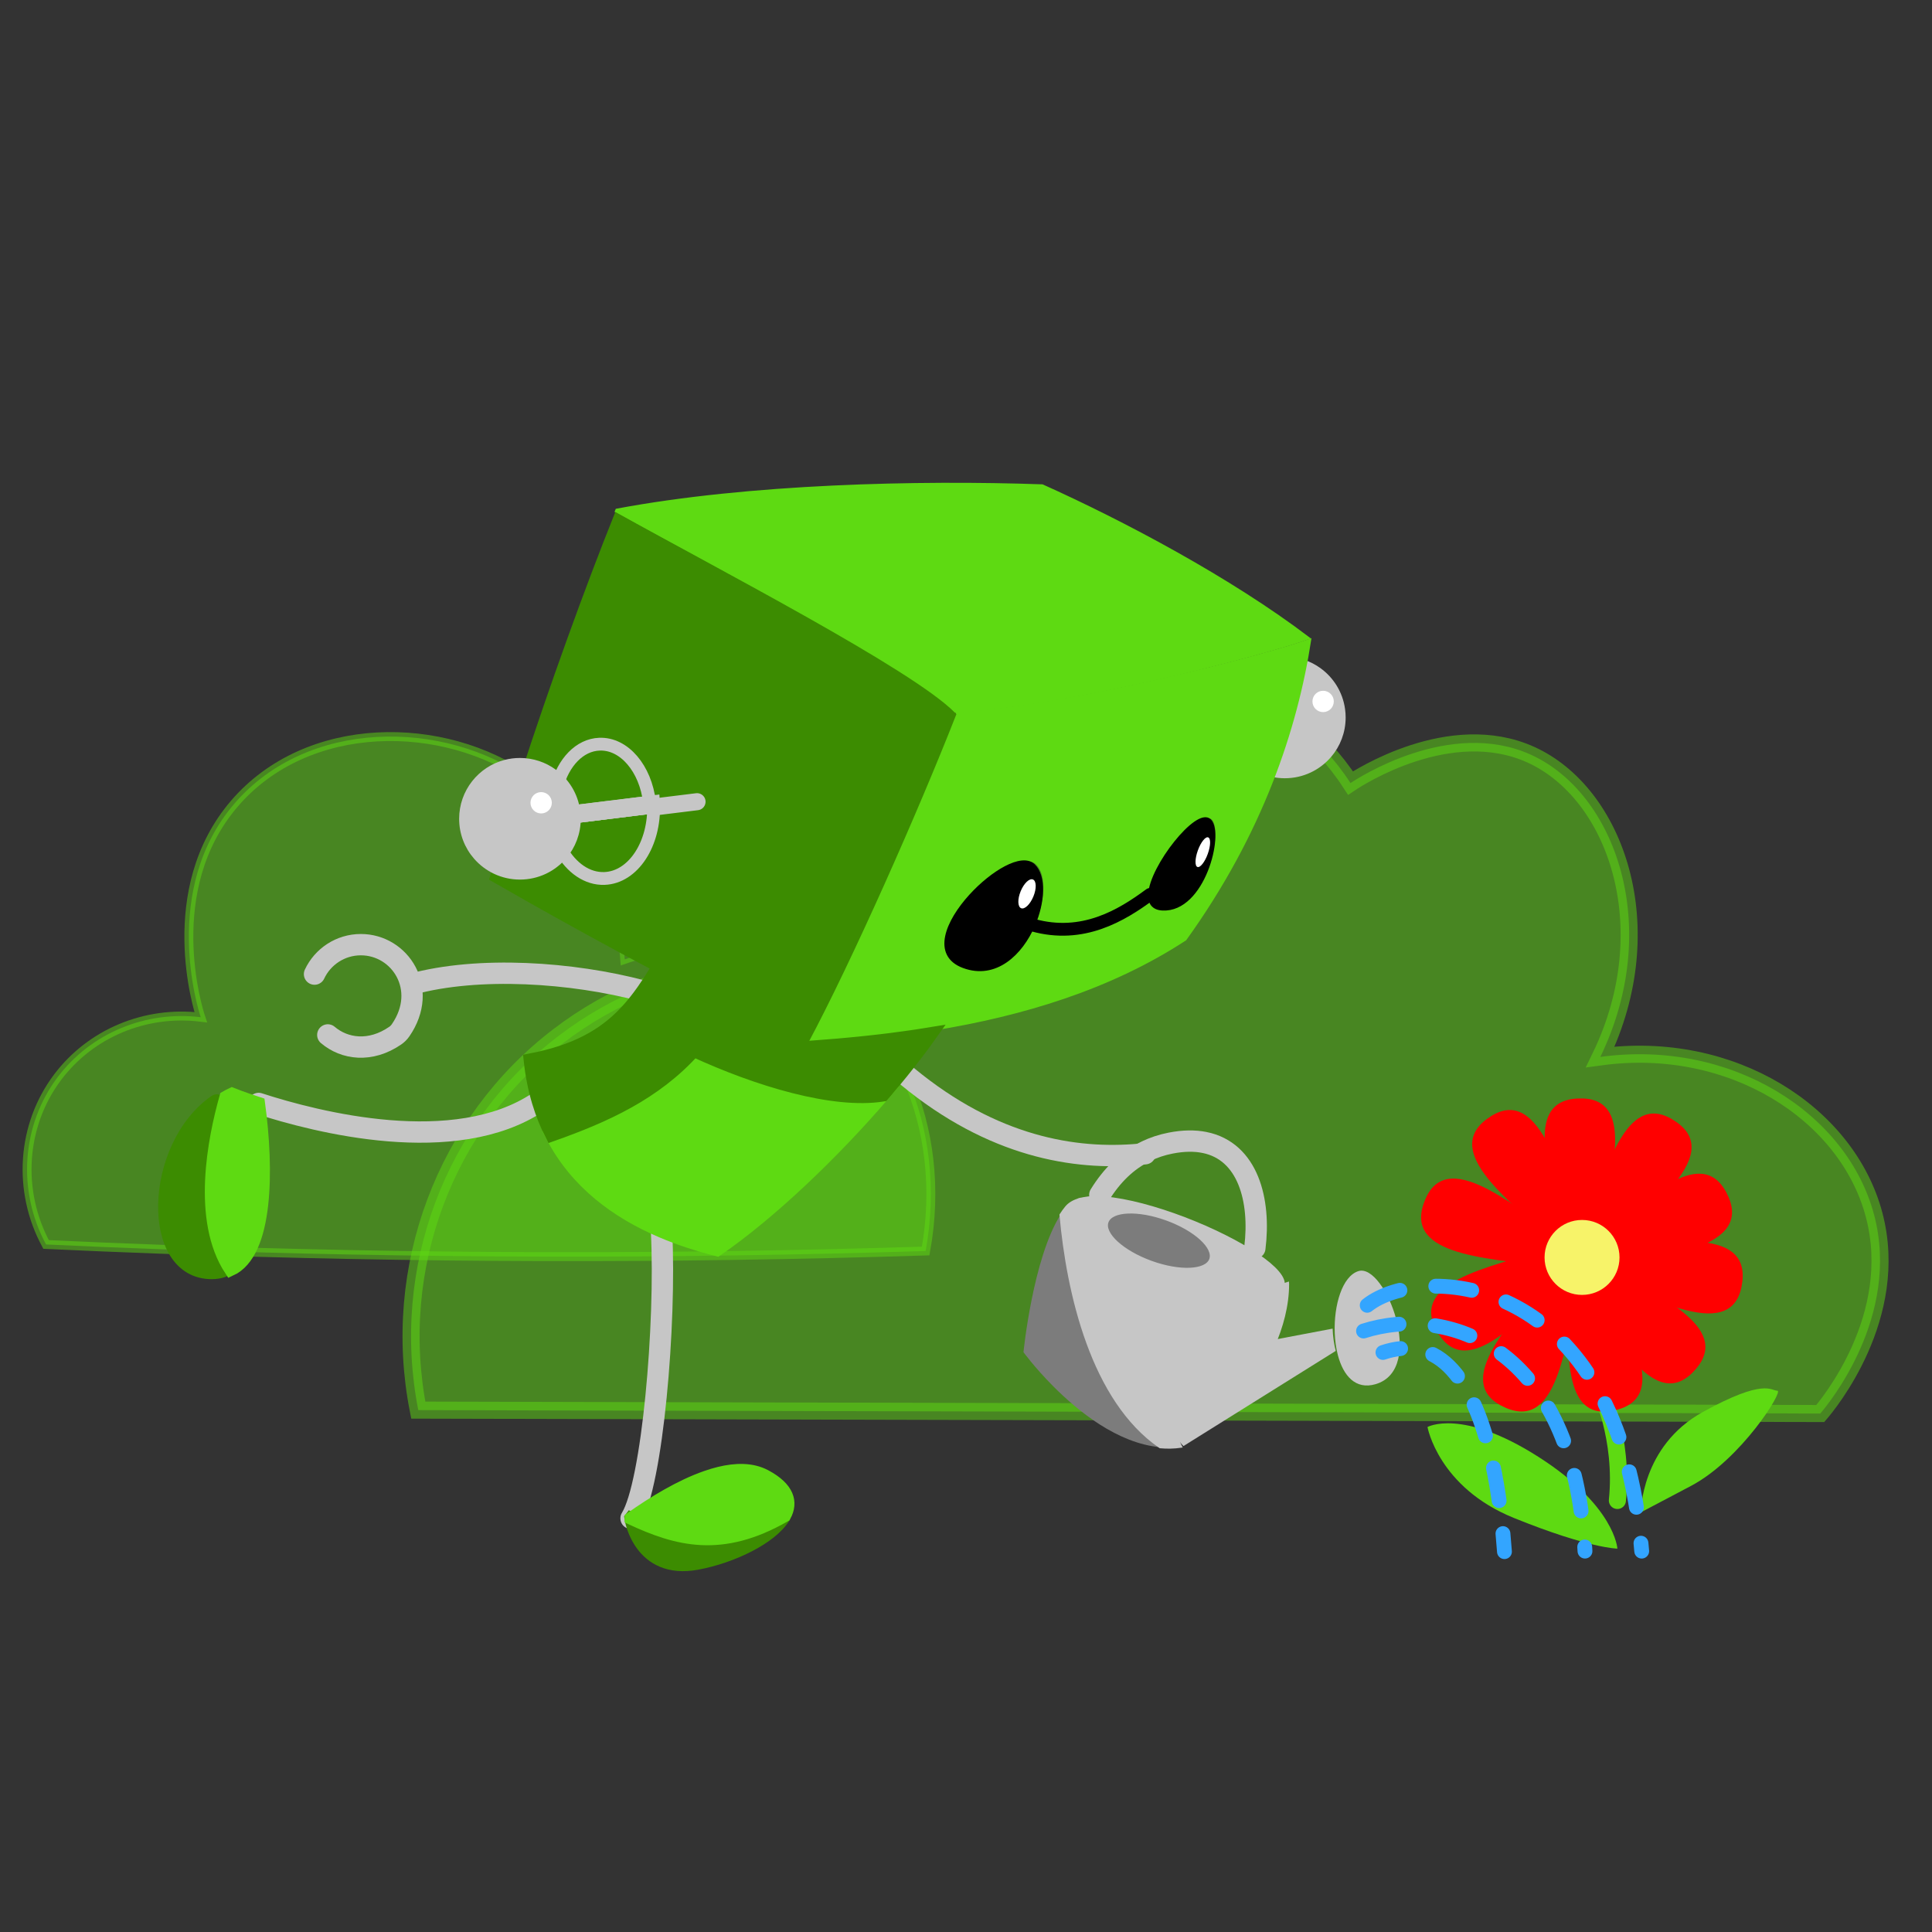 <svg xmlns="http://www.w3.org/2000/svg" xmlns:xlink="http://www.w3.org/1999/xlink" id="Layer_2" x="0" y="0" version="1.1" viewBox="0 0 1280 1280" xml:space="preserve" style="enable-background:new 0 0 1280 1280"><rect x="0" y="0" width="1280" height="1280" fill="#333333" stroke="none"/><style type="text/css">.st0{opacity:.5;fill:#5eda12;stroke:#5eda12;stroke-width:5.912;stroke-linecap:round}.st0,.st1,.st2{stroke-miterlimit:10}.st1{opacity:.5;fill:#5eda12;stroke:#5eda12;stroke-width:11.309;stroke-linecap:round}.st2{fill:#c6c6c6;stroke:#c6c6c6;stroke-width:1.414}.st3{fill:#fff}.st4,.st5{fill:#5eda12;stroke:#5eda12;stroke-width:1.414;stroke-miterlimit:10}.st5{fill:#3c8c01;stroke:#3c8c01}.st6{stroke:#000;stroke-width:2.827}.st6,.st7,.st8{stroke-miterlimit:10}.st7{fill:none;stroke:#c6c6c6;stroke-width:14.136;stroke-linecap:round}.st8{fill:#5eda12;stroke:#5eda12;stroke-width:8.481}.st9{fill:#7c7c7c}.st10{fill:#c6c6c6}.st11,.st12{fill:none;stroke:#e206f9;stroke-width:8.481;stroke-miterlimit:10}.st12{stroke:#c6c6c6;stroke-width:11.309;stroke-linecap:round}.st13,.st14{fill:#3c8c01;stroke-width:8.481}.st13{stroke:#c6c6c6;stroke-miterlimit:10}.st14{stroke:#3c8c01}.st14,.st15,.st16{stroke-miterlimit:10}.st15{fill:none;stroke:#000;stroke-width:8.481;stroke-linecap:round}.st16{fill:#7c7c7c;stroke:#c6c6c6;stroke-width:1.414}.st17{fill:#5eda12}.st18{fill:#e206f9;stroke:#5eda12;stroke-width:11.309;stroke-linecap:round;stroke-miterlimit:10}.st19{fill:red}.st20{fill:#f7f369}.st21{fill:none;stroke-dasharray:24}.st21,.st22{stroke:#33a5ff;stroke-width:9.831;stroke-linecap:round;stroke-miterlimit:10}.st22,.st23,.st24{fill:none}.st23,.st24,.st25{stroke-linecap:round;stroke-miterlimit:10}.st23{stroke:#33a5ff;stroke-width:9.831;stroke-dasharray:21.96,21.96}.st24{stroke:#6ad9e5;stroke-width:9.335}.st25{fill:#5eda12;stroke:#5eda12;stroke-width:11.309}</style><path d="M106.16,827.64c168.82,6.14,337.86,6.53,507.11,1.18c15.04-82.54-20.55-159.93-82.25-189.73	c-50.94-24.61-102.63-8.54-117.11-3.49c-0.75-10.59-6.67-78.95-63.43-119.2c-56.65-40.17-146.89-40.26-195.18,16.03	c-49.07,57.2-23.94,136.62-22.31,141.5c-36.67-4.47-72.92,10.65-94.8,39.73c-23.88,31.75-26.9,75.18-7.67,110.83	C55.74,825.68,80.95,826.72,106.16,827.64z" class="st0"/><path d="M1205.98,936.5l-928.86-2.26c-18.51-94.02,17.65-190.46,93-247.98c71.45-54.54,167.63-66.04,250.98-30.22	c-29.48-81.87,11.31-171.02,85.92-200.66c66.16-26.28,146.08-0.68,187.73,63.42c5.18-3.46,65.98-42.94,119.33-18.86	c56.42,25.45,87.8,114.42,46.18,200.29c87.05-11.9,163.65,37.41,181.4,104.72C1259.44,872.3,1211.1,930.52,1205.98,936.5z" class="st1"/><path d="M890.82,475.32c0,9.78-3.54,18.75-9.42,25.65c-7.28,8.52-18.07,13.93-30.16,13.93	c-11.89,0-22.56-5.24-29.82-13.55c-6.09-6.95-9.76-16.06-9.76-26.03c0-18.43,12.61-33.93,29.67-38.34c3.17-0.81,6.48-1.24,9.91-1.24	c8.67,0,16.7,2.79,23.22,7.52c8.5,6.16,14.46,15.62,15.96,26.52C890.69,471.59,890.82,473.43,890.82,475.32z" class="st2"/><circle cx="876.6" cy="464.72" r="7.07" class="st3"/><path d="M408.04,338.84c67.47,37.69,196.32,104.49,224.16,132.94c0.28-0.01,0.58-0.04,0.86-0.06	c78.66-5.15,206.3-38.72,234.03-48.93c-51.74-39.34-122.68-77.02-176.51-101.2c-82.09-2.88-194.61-0.31-282.09,16.13	C408.34,338.09,408.2,338.46,408.04,338.84z" class="st4"/><path d="M535.45,691.16c0.13-0.01,0.25-0.01,0.38-0.03c1.78-0.11,3.58-0.24,5.37-0.37c5.39-0.38,10.83-0.81,16.33-1.29	c2.49-0.21,4.99-0.44,7.49-0.68c2.22-0.21,4.45-0.42,6.7-0.65c2.23-0.23,4.48-0.47,6.73-0.71c2.25-0.24,4.51-0.49,6.77-0.76	c2.26-0.27,4.54-0.54,6.8-0.82c4.55-0.58,9.12-1.19,13.7-1.85c1.53-0.23,3.05-0.44,4.58-0.68c3.05-0.45,6.12-0.93,9.19-1.44	c57.12-9.37,115.56-26.53,165.87-59.44c50.73-70.51,73.65-139.9,82.65-198.58c-27.73,10.18-155.36,43.64-234.03,48.77	c-0.08,0.21-0.17,0.44-0.25,0.66C608.52,537.53,564.85,636.2,535.45,691.16z M764.22,591.17v-0.01	c0.86-18.26,31.37-56.47,39.11-48.7c8.44,8.48-4.2,59.37-31.06,57.96C766.23,600.09,763.98,596.48,764.22,591.17z M645.65,592.23	c14.21-15.59,33.73-27.18,41.16-20.09c7.35,7,6.49,24.03-0.16,39.35c-8.11,18.7-24.86,34.86-45.84,27.08	C620.87,631.19,630.08,609.32,645.65,592.23z" class="st4"/><path d="M632.82,473.3c-25.2,64.23-68.87,162.9-98.27,217.86c-0.65,0.04-1.29,0.08-1.94,0.13	c-28.89-12.62-63.7-30.04-98.36-48.34c-28.82-15.21-57.53-31.04-82.71-45.25c-9.47-5.34-18.43-10.46-26.7-15.22	c1.72-6.42,3.65-13.26,5.75-20.48c5.44,6.23,13.44,10.16,22.36,10.16c9.06,0,17.16-4.06,22.62-10.45	c6.21,10.98,15.9,17.9,26.52,17.47c17.56-0.69,30.99-21.19,30-45.76c-0.01-0.42-0.04-0.83-0.07-1.24	c-1.43-23.99-16.24-42.66-33.49-41.97c-13.13,0.51-23.96,12.11-28.16,28.21c-4.89-3.55-10.91-5.64-17.42-5.64	c-2.57,0-5.06,0.33-7.44,0.93c18.63-57.56,42.75-124.32,62.52-173.51c67.47,37.56,196.32,104.14,224.16,132.49	C632.44,472.89,632.62,473.1,632.82,473.3z" class="st5"/><path d="M770.16,601.83c26.86,1.41,39.49-49.47,31.06-57.96c-7.75-7.77-38.25,30.43-39.11,48.7v0.01	C761.86,597.89,764.11,601.51,770.16,601.83z" class="st6"/><path d="M638.49,640c20.98,7.77,37.73-8.38,45.84-27.08c6.64-15.32,7.51-32.36,0.16-39.35	c-7.44-7.1-26.96,4.5-41.16,20.09C627.75,610.74,618.55,632.61,638.49,640z" class="st6"/><path d="M418.09,1005.93c14.11-22.83,23.3-128.73,20.19-190.14c-0.61-12.13-1.71-22.52-3.34-30.19" class="st7"/><path d="M585.01,725.55c-32.92,38.29-74.47,78.1-109.92,102.5c-12.13-3.1-24.62-7.05-36.81-12.26	c-29.16-12.44-56.54-32-72.83-63.74c35.49-12.5,68.63-27.52,94.24-56.01C501.82,715.54,552.26,730.78,585.01,725.55z" class="st8"/><path d="M728.65,791.65c7.83-12.65,17.75-22.7,30.53-28.88h0.01c5.02-2.45,10.47-4.28,16.41-5.44	c8.55-1.67,16-1.71,22.43-0.41h0.01c28.77,5.81,37.29,38.21,33.33,69.97" class="st7"/><path d="M768.58,958.81c-28.09-2.56-54.32-23.72-71.23-40.81c-11.96-12.09-19.27-22.15-19.27-22.15	s6.23-62.35,24.55-91.01C707.3,856.9,723.54,927.93,768.58,958.81z" class="st9"/><path d="M850.51,850c-9.4,3.21-18.79,5.26-28.6,5.84c-8.88,0.51-18.08-0.2-27.92-2.39	c-17.08-3.79-63.43-17.77-79.68-36.39c3.24-8.69,7.04-16.78,11.52-24c28.82,0.54,75.41,18.19,102.74,35.24	C841.36,836.27,849.93,844.12,850.51,850z" class="st2"/><path d="M728.66,793.06c-4.48,7.22-8.28,15.31-11.52,24c-6.05-6.91-7.93-14.45-2.64-22.36h0.01	C718.42,793.46,723.23,792.95,728.66,793.06z" class="st2"/><path d="M781.07,954.23c0.78,1.41,1.78,2.69,3.03,3.82l100.87-63.04c-1.2-4.58-1.89-9.63-2.08-14.76l-40.58,7.7	l-34.18,6.49C788.8,911.19,773,939.69,781.07,954.23z" class="st10"/><path d="M884.3,883.08c0.18,5.13,0.88,10.18,2.08,14.76c3.55,13.51,11.63,23.1,24.94,19.22	c33.93-9.89,6.28-80.42-11.31-74.92C889.26,845.49,883.62,864.78,884.3,883.08z" class="st10"/><path d="M853.36,850.62c0,14.43-3.93,28.6-9.64,41.57l-34.18,6.49c-19.32,16.75-35.13,45.25-27.06,59.79	c-4.66,0.68-9.3,0.76-13.91,0.34c-45.04-30.89-61.28-101.92-65.94-153.97c1.19-1.85,2.43-3.58,3.72-5.12	c1.92-2.3,4.68-3.96,8.14-5.03c-5.29,7.92-3.41,15.45,2.64,22.36c16.26,18.62,62.61,32.6,79.68,36.39	c9.84,2.19,19.04,2.9,27.92,2.39c9.81-0.58,19.2-2.63,28.6-5.84C853.35,850.21,853.36,850.42,853.36,850.62z" class="st2"/><path d="M596.96,709.61c3.17,2.72,6.35,5.32,9.51,7.81c56.55,44.49,110.48,51.54,152.17,46.97h0.01" class="st7"/><path d="M533.13,693.98c-3.05,5.71-5.95,10.94-8.67,15.62" class="st11"/><line x1="461.8" x2="430.6" y1="531.15" y2="535" class="st12"/><path d="M400.53,582c-11.48,0.45-21.97-7.03-28.68-18.9c4.78-5.6,7.65-12.88,7.65-20.81c0-1.54-0.11-3.04-0.33-4.51	l1.06-0.13c0.31,1.13,0.54,2.29,0.71,3.48l49.67-6.13c-0.07-1.19-0.17-2.36-0.31-3.52l2.62-0.33c0.03,0.44,0.06,0.89,0.07,1.34	C434.06,559.07,419.53,581.25,400.53,582z" class="st13"/><path d="M171.35,731.07c38.35,12.44,130.06,36.05,185.3-0.96" class="st7"/><path d="M430.61,535l-49.67,6.13c-0.17-1.19-0.4-2.35-0.71-3.48l50.07-6.18C430.44,532.64,430.54,533.81,430.61,535z" class="st13"/><path d="M430.3,531.48l-50.07,6.18c-1.75-6.7-5.81-12.45-11.27-16.41c4.2-16.1,15.03-27.71,28.16-28.21	C413.52,492.37,427.71,509.2,430.3,531.48z" class="st13"/><path d="M430.61,535l-49.67,6.13c-0.17-1.19-0.4-2.35-0.71-3.48l50.07-6.18C430.44,532.64,430.54,533.81,430.61,535z" class="st13"/><path d="M384.06,542.46c0,9.78-3.54,18.75-9.42,25.65c-7.28,8.52-18.07,13.93-30.16,13.93	c-11.89,0-22.56-5.24-29.82-13.55c-6.09-6.95-9.76-16.06-9.76-26.03c0-18.43,12.61-33.93,29.67-38.34c3.17-0.81,6.48-1.24,9.91-1.24	c8.67,0,16.7,2.79,23.22,7.52c8.5,6.16,14.46,15.62,15.96,26.52C383.93,538.73,384.06,540.58,384.06,542.46z" class="st2"/><path d="M425.76,656.49" class="st11"/><path d="M425.77,656.5c-46.69-12.37-108.67-16.62-153.17-4.42" class="st7"/><path d="M518.9,1004.76c0.28-0.16,0.6,0.15,0.44,0.42c-8.43,13.88-34.52,26.36-57.53,30.61	c-38.17,7.07-43.82-29.68-43.82-29.68c0.04-0.04,0.06-0.1,0.1-0.16C448.27,1019.96,477.37,1028.21,518.9,1004.76z" class="st14"/><path d="M519.9,1004.19c-42.07,24.16-71.38,15.89-101.82,1.77c0-0.01,0.01-0.01,0.01-0.03	c14.91-10.53,32.85-21.46,49.86-27.35c11.49-4.01,22.55-5.71,31.95-3.43c2.5,0.61,4.89,1.5,7.14,2.7	C522.19,985.95,524.71,995.33,519.9,1004.19z" class="st8"/><path d="M148.72,839.3c0.62,1.03,0.18,2.4-0.97,2.78c-2.23,0.74-4.65,1.14-7.25,1.16c-43.61,0.29-41.04-84,2.13-113.7	c1.43-0.98,3.31,0.37,2.87,2.05C138.1,759.5,129.71,807.82,148.72,839.3z" class="st14"/><path d="M173.44,798.18c-2.35,20.93-8.55,37.49-20.68,43.04c-21.74-33.19-10.91-86.86-3.15-114.29	c1.31-0.76,2.66-1.47,4.04-2.12c0,0,1.78,0.72,5.05,1.91c3.03,1.1,7.34,2.63,12.67,4.35C174.41,753.54,175.73,777.91,173.44,798.18z" class="st8"/><path d="M761.9,592.59c-18.84,13.94-44.53,29.52-77.56,20.33" class="st15"/><path d="M617.17,684.71c-5.77,8.17-12.3,16.75-19.41,25.56l-0.01,0.01c-3.43,4.25-7,8.55-10.69,12.88	c-0.68,0.79-1.36,1.6-2.05,2.39c-32.75,5.23-83.19-10.01-125.31-29.5c-25.61,28.48-58.75,43.51-94.24,56.01	c-3.46-6.74-6.42-14.04-8.79-21.94c-2.57-8.57-4.45-17.84-5.51-27.88c30.35-5.78,48.8-16.52,62.76-31.17	c4.3-4.5,8.18-9.37,11.86-14.57c2.43-3.43,4.76-7.01,7.07-10.73c15.51,8.2,31.06,16.2,46.07,23.69	c18.55,9.24,36.33,17.68,52.29,24.65c0.65-0.04,1.29-0.08,1.94-0.13c0.13-0.01,0.25-0.01,0.38-0.03c1.78-0.11,3.58-0.24,5.37-0.37	c5.39-0.38,10.83-0.81,16.33-1.29c2.49-0.21,4.98-0.44,7.49-0.68c2.22-0.2,4.47-0.42,6.7-0.65c2.23-0.23,4.48-0.45,6.73-0.71	c2.25-0.24,4.51-0.49,6.77-0.76c2.26-0.27,4.54-0.54,6.8-0.82c4.55-0.58,9.12-1.19,13.7-1.85c1.53-0.23,3.05-0.44,4.58-0.68	C611.03,685.7,614.1,685.22,617.17,684.71z" class="st14"/><circle cx="358.53" cy="531.86" r="7.07" class="st3"/><ellipse cx="680.33" cy="592.02" class="st3" rx="10.29" ry="4.56" transform="matrix(0.38 -0.925 0.925 0.38 -125.71 996.533)"/><ellipse cx="796.83" cy="564.4" class="st3" rx="10.43" ry="3.48" transform="matrix(0.341 -0.94 0.94 0.341 -5.365 1121.145)"/><path d="M396.62,515.74" class="st13"/><path d="M208.38,645.37c5.41-11.53,17.13-19.51,30.7-19.51c26.01,0,45.2,29.3,26.36,56.68	c-0.96,1.4-2.17,2.62-3.57,3.59c-16.48,11.35-33.63,8.94-44.69-0.46" class="st7"/><ellipse cx="767.77" cy="821.75" class="st16" rx="14.93" ry="36.25" transform="matrix(0.341 -0.94 0.94 0.341 -266.467 1263.457)"/><g><path d="M1071.56,1026c0,0-18.38,0-68.52-20.3c-50.14-20.3-57.29-60.27-57.29-60.27s22.62-12.72,73.51,19.79 C1070.15,997.73,1071.56,1026,1071.56,1026z" class="st17"/><path d="M1120.27,984.48c-33.16,17.49-33.16,17.49-33.16,17.49s0-43.82,40.99-66.44 c40.99-22.62,45.23-14.14,49.47-14.14C1181.82,921.4,1153.42,967.01,1120.27,984.48z" class="st17"/><path d="M1071.56,994.1c4.24-41.61-11.66-74.26-11.66-74.26" class="st18"/><g><path d="M1037.94,821.04c-12.37-45.14-29.67-94.05,10.2-93.3c39.88,0.75,13.68,64.75,10.98,95.2" class="st19"/><path d="M1045.42,852.39c-9.1,45.91-15.46,97.4-50.8,78.91s16.68-64.04,32.7-90.08" class="st19"/><path d="M1056.05,822.42c35.97-29.95,73.32-65.95,89.15-29.35c15.83,36.61-53.27,39.27-82.11,49.42" class="st19"/><path d="M1026.87,839.1c-46.46-5.7-98.27-8.27-82.43-44.87c15.84-36.6,65.09,11.93,92.24,26" class="st19"/><path d="M1061.11,837.43c41.13,22.34,88.39,43.73,60.23,71.97c-28.16,28.24-56.18-34.97-76.28-58.01" class="st19"/><path d="M1049.65,814.62c15.48-44.17,29.03-94.25,61.41-70.97s-25.54,61.05-45.07,84.57" class="st19"/><path d="M1037.99,844.67c-33.58,32.61-68.07,71.36-86.65,36.06c-18.58-35.29,50.12-43.22,78.09-55.54" class="st19"/><path d="M1063.77,826.05c46.62-4.2,97.81-12.6,90.03,26.51c-7.78,39.12-66.15,2.04-95.64-6" class="st19"/><path d="M1030.28,823.19c-34.99-31.09-76.16-62.65-42.33-83.77c33.83-21.12,46.78,46.81,61.12,73.81" class="st19"/><path d="M1059.41,841.27c21.15,41.76,47.88,86.21,8.66,93.45c-39.22,7.24-26.36-60.7-29.8-91.08" class="st19"/><circle cx="1048.14" cy="833.08" r="24.83" class="st20"/></g></g><path d="M905.81,864.79c35.69-28.29,167.04-22.98,181.86,162.87" class="st21"/><path d="M903.37,881.83c54.13-17.33,139.31,7.98,146.72,145.82" class="st21"/><g><g><path d="M916.24,896.04c4.11-1.38,8-2.22,11.7-2.58" class="st22"/><path d="M949.23,897.38c30.77,15.84,41.44,73.56,45.39,107.74" class="st23"/><path d="M995.75,1016.05c0.48,5.24,0.78,9.37,0.99,11.95" class="st22"/></g></g><path d="M1053.5,1120.5" class="st24"/><path d="M119.5,1030.5" class="st25"/></svg>